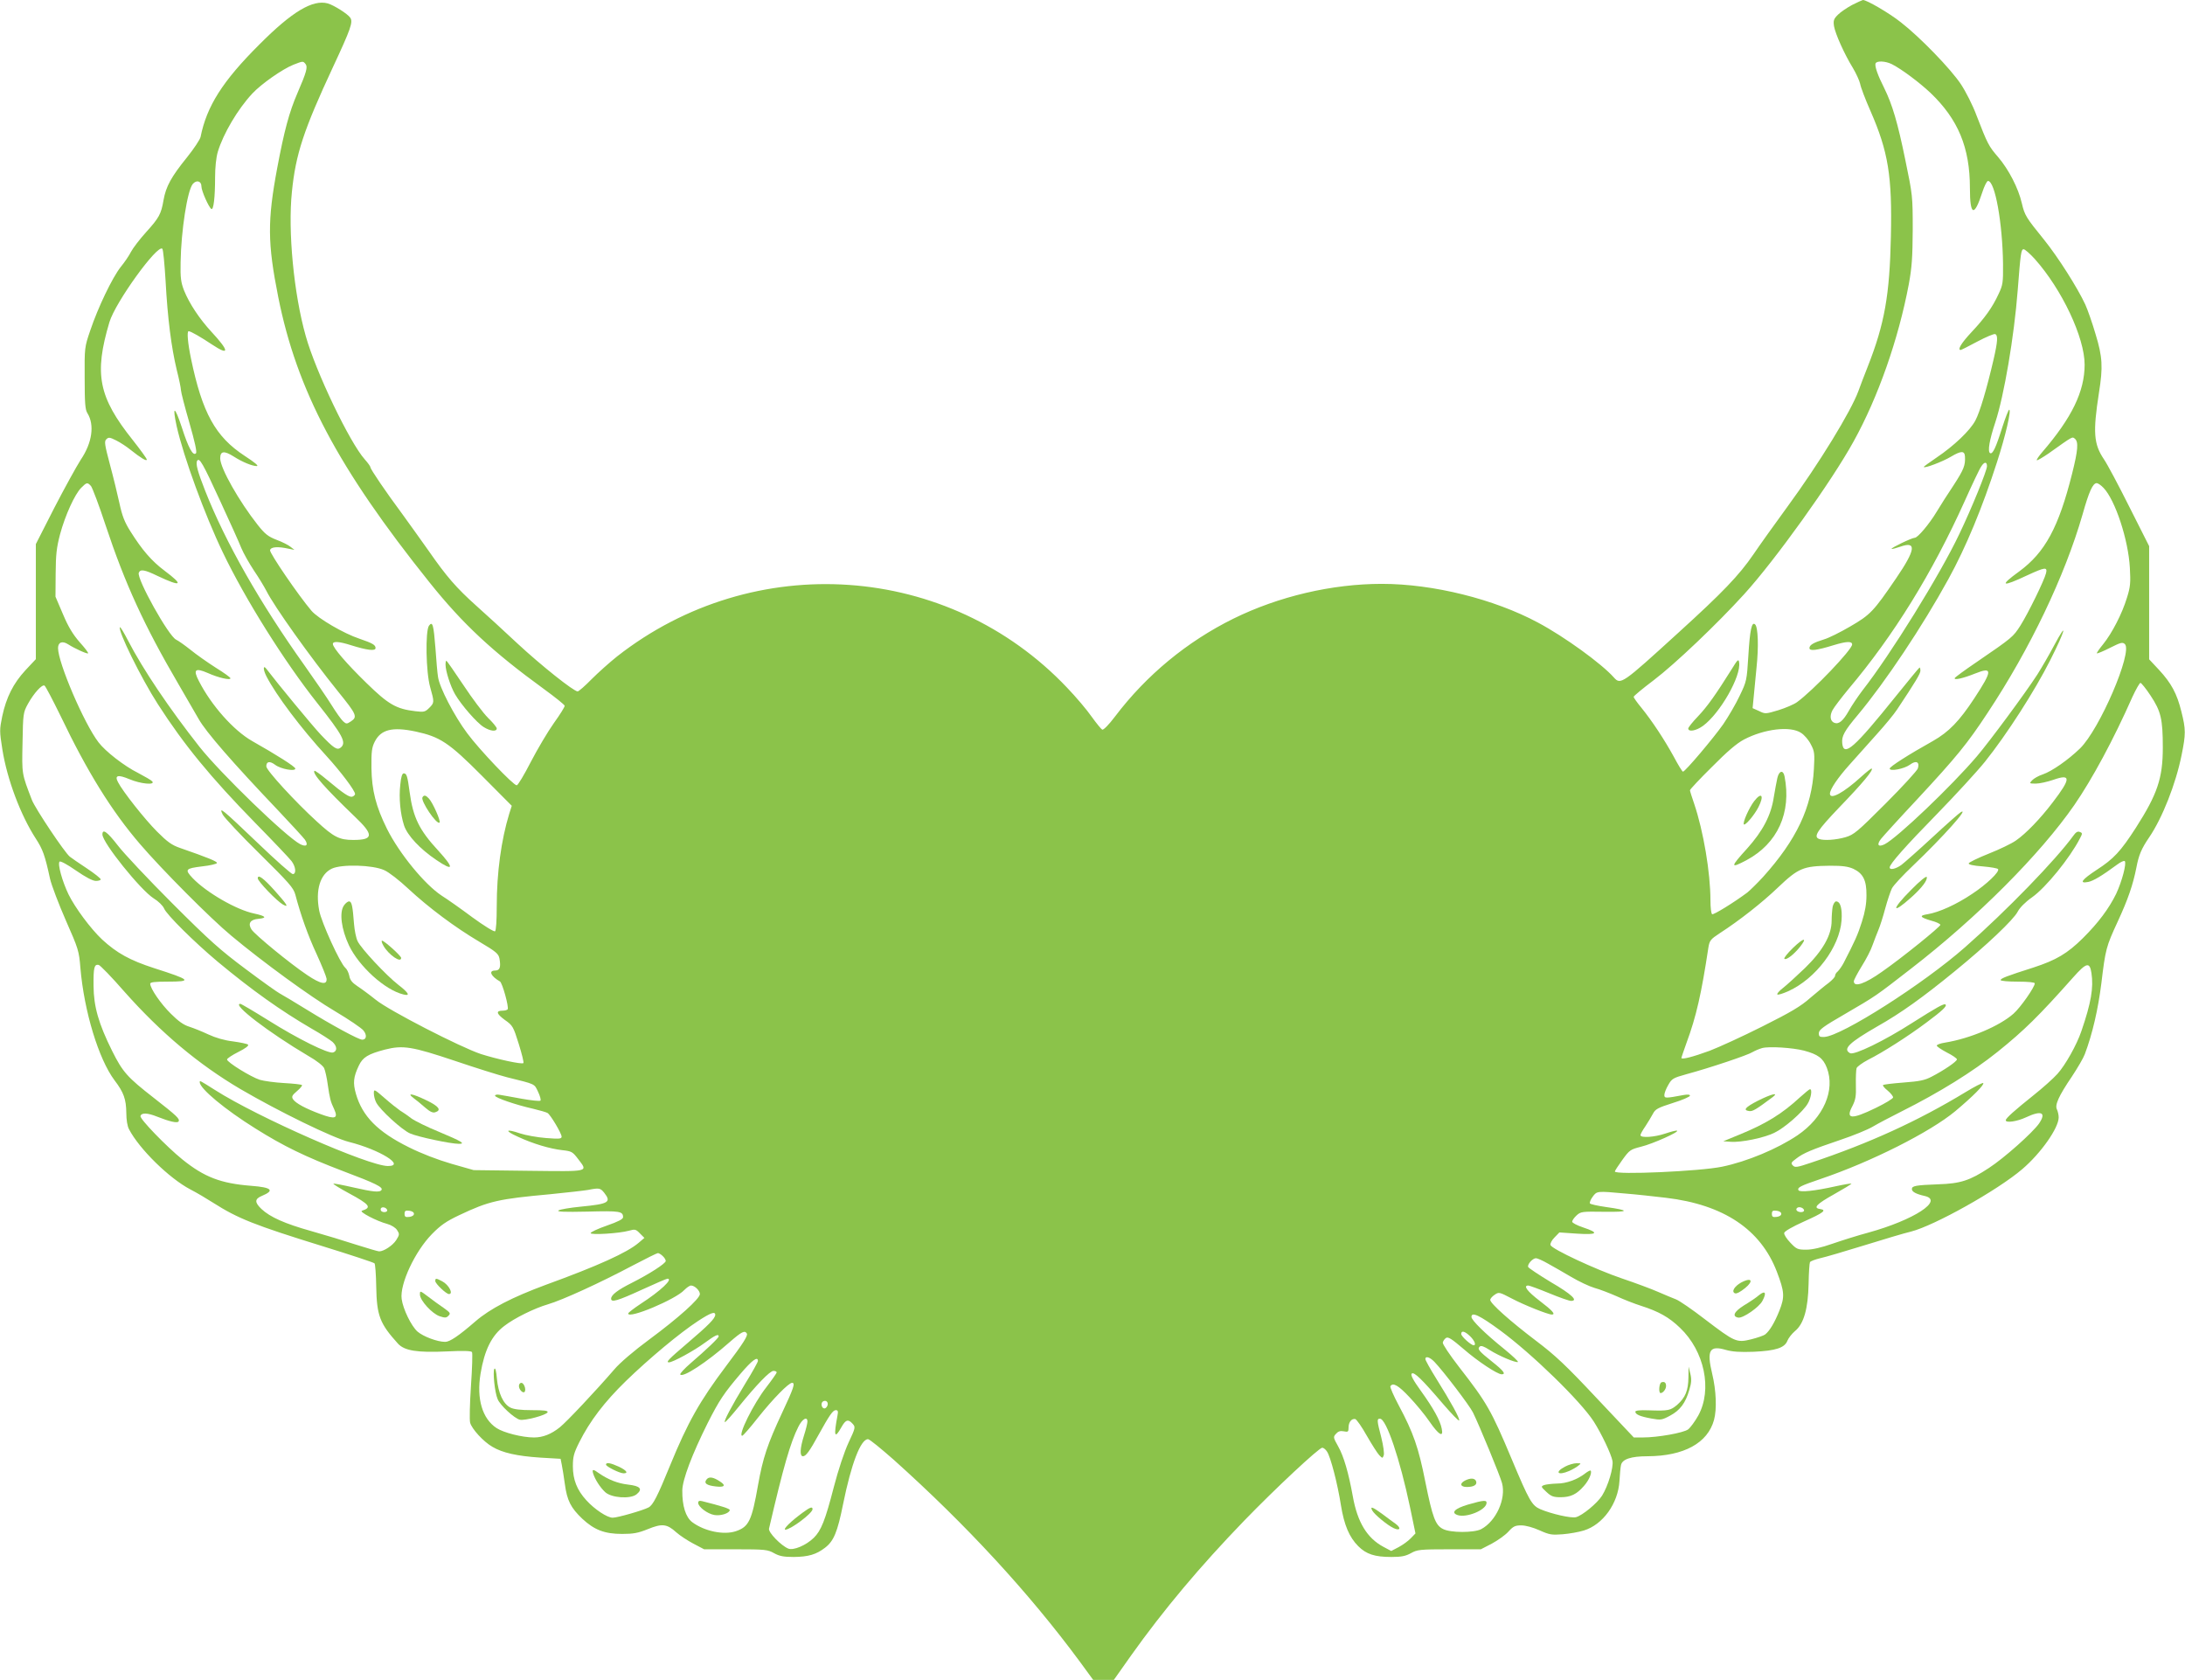 <?xml version="1.0" standalone="no"?>
<!DOCTYPE svg PUBLIC "-//W3C//DTD SVG 20010904//EN"
 "http://www.w3.org/TR/2001/REC-SVG-20010904/DTD/svg10.dtd">
<svg version="1.0" xmlns="http://www.w3.org/2000/svg"
 width="1280pt" height="984pt" viewBox="0 0 1280 984"
 preserveAspectRatio="xMidYMid meet">
<g transform="translate(0,984) scale(0.1,-0.1)"
fill="#8bc34a" stroke="none">
<path d="M10850 9811 c-30 -16 -68 -42 -83 -57 -25 -25 -28 -34 -23 -68 8 -45
60 -162 111 -245 19 -32 38 -74 42 -92 3 -19 30 -90 60 -158 105 -240 128
-382 120 -737 -7 -342 -37 -511 -135 -760 -22 -55 -46 -119 -55 -144 -44 -120
-230 -424 -416 -678 -76 -104 -166 -230 -199 -279 -85 -124 -181 -224 -442
-461 -328 -299 -336 -305 -376 -260 -72 81 -290 239 -444 321 -257 138 -615
227 -915 227 -292 0 -604 -73 -870 -204 -271 -134 -509 -330 -693 -573 -36
-48 -68 -80 -75 -77 -6 3 -34 37 -62 76 -27 39 -92 116 -144 170 -695 733
-1835 811 -2636 183 -44 -35 -111 -95 -150 -134 -38 -39 -75 -71 -81 -71 -23
0 -214 152 -353 281 -79 74 -187 173 -240 220 -118 106 -174 170 -281 324 -47
66 -116 163 -154 215 -98 132 -186 262 -186 273 0 5 -15 26 -33 46 -88 98
-288 515 -346 723 -70 247 -105 615 -81 844 22 221 69 363 241 732 104 223
118 263 101 288 -15 23 -97 74 -132 84 -88 24 -209 -48 -400 -240 -216 -215
-309 -362 -345 -542 -3 -15 -39 -69 -79 -119 -94 -116 -124 -172 -138 -251
-14 -82 -26 -104 -104 -190 -36 -40 -75 -91 -86 -112 -11 -22 -38 -62 -61 -90
-49 -62 -133 -237 -178 -371 -34 -99 -34 -102 -33 -280 0 -146 3 -185 16 -205
43 -69 28 -174 -39 -273 -25 -39 -95 -166 -155 -282 l-108 -212 0 -337 0 -337
-61 -65 c-71 -77 -112 -158 -136 -270 -16 -78 -16 -87 1 -195 28 -175 107
-384 195 -520 41 -63 54 -97 84 -236 9 -39 51 -149 93 -245 73 -166 77 -177
85 -278 22 -255 107 -534 200 -658 54 -71 68 -110 69 -192 0 -39 6 -77 16 -95
60 -115 235 -287 359 -352 39 -20 99 -56 135 -79 143 -91 240 -130 641 -254
162 -50 298 -95 303 -100 4 -4 9 -66 10 -137 3 -169 21 -216 127 -333 38 -42
113 -54 286 -46 99 5 144 3 148 -4 4 -6 1 -96 -6 -198 -7 -103 -9 -200 -5
-215 9 -36 78 -112 131 -142 59 -35 144 -54 280 -63 l119 -7 7 -35 c4 -19 12
-70 18 -113 13 -97 35 -139 102 -203 71 -66 131 -89 234 -89 65 0 93 5 150 28
83 34 112 31 166 -18 21 -19 67 -49 101 -67 l63 -33 185 0 c172 0 188 -2 225
-23 31 -17 55 -22 115 -22 85 1 131 14 183 54 51 39 73 91 106 256 48 237 103
380 146 380 9 0 76 -55 151 -121 425 -381 792 -779 1089 -1181 l79 -108 61 0
60 0 101 143 c190 267 404 522 663 790 182 188 438 427 457 427 7 0 20 -10 28
-23 21 -31 62 -190 81 -312 19 -118 49 -189 102 -242 47 -47 97 -63 194 -63
58 0 83 5 114 22 37 21 53 23 225 23 l185 0 64 33 c35 19 79 50 97 70 29 32
40 37 76 37 26 0 69 -12 107 -29 58 -26 72 -28 135 -23 39 3 95 13 124 22 112
34 201 158 209 290 2 39 6 80 9 93 7 35 59 52 156 52 212 1 352 77 389 213 17
63 13 171 -11 271 -33 137 -15 167 80 139 39 -11 82 -14 164 -11 129 6 181 23
197 65 6 15 26 41 44 56 52 42 77 131 80 278 1 63 5 120 8 126 4 6 31 16 60
23 28 6 144 40 257 75 113 35 236 72 275 81 137 35 506 241 652 366 109 93
213 241 213 303 0 15 -5 35 -10 46 -14 26 10 79 88 194 33 50 67 108 75 130
45 119 78 264 97 415 24 200 28 215 95 360 62 134 90 217 110 317 14 75 30
112 75 178 77 113 156 313 190 482 25 123 25 151 -1 254 -26 106 -59 167 -131
245 l-58 62 0 331 0 332 -115 228 c-63 126 -130 252 -150 281 -60 89 -65 158
-29 390 24 150 21 209 -20 343 -19 65 -46 142 -60 173 -46 99 -159 277 -241
379 -107 132 -114 143 -131 215 -20 88 -78 199 -138 269 -56 65 -62 76 -127
244 -22 60 -64 142 -92 184 -59 89 -239 275 -351 362 -69 55 -202 132 -223
131 -5 -1 -33 -14 -63 -29z m-9060 -346 c14 -17 5 -49 -47 -169 -49 -113 -78
-222 -119 -440 -58 -310 -57 -440 6 -756 109 -546 350 -1002 885 -1670 195
-244 370 -407 670 -625 66 -48 121 -92 123 -99 1 -6 -27 -51 -63 -101 -35 -49
-96 -152 -135 -227 -39 -76 -76 -138 -83 -138 -20 0 -219 209 -290 305 -75
100 -163 269 -171 330 -4 22 -10 97 -15 167 -11 140 -17 161 -38 133 -22 -31
-18 -273 7 -360 25 -89 25 -91 -6 -122 -23 -23 -31 -25 -80 -19 -113 13 -159
40 -287 165 -117 114 -197 207 -197 229 0 17 36 15 105 -7 96 -30 145 -36 145
-17 0 18 -16 28 -95 55 -91 30 -241 118 -280 163 -76 89 -246 338 -243 355 4
20 45 23 108 9 l35 -7 -23 18 c-12 10 -49 29 -82 41 -49 19 -68 34 -110 87
-109 138 -220 333 -220 390 0 43 22 47 79 11 50 -32 108 -56 135 -56 14 0 -11
21 -71 60 -171 112 -248 251 -314 569 -19 91 -25 161 -14 161 12 0 71 -34 137
-78 104 -69 102 -39 -3 74 -71 77 -130 166 -161 243 -18 47 -22 73 -20 165 3
184 39 418 71 458 22 26 51 18 51 -14 0 -26 43 -122 58 -132 13 -8 22 67 22
184 0 59 6 117 16 151 32 106 117 250 202 341 53 57 178 144 241 169 57 22 56
22 71 4z m9293 -1 c57 -29 160 -106 226 -168 162 -155 231 -320 231 -558 0
-162 25 -171 72 -26 12 37 27 68 34 68 41 0 85 -246 88 -485 1 -111 -1 -124
-26 -177 -37 -80 -81 -141 -160 -225 -58 -62 -83 -103 -62 -103 3 0 47 22 97
49 51 27 98 47 105 44 17 -7 15 -42 -9 -147 -40 -173 -81 -311 -107 -359 -31
-59 -126 -149 -227 -217 -41 -28 -75 -52 -75 -55 0 -11 111 31 159 60 59 35
80 36 82 1 3 -52 -7 -76 -65 -166 -35 -52 -80 -123 -101 -158 -44 -73 -111
-152 -128 -152 -17 0 -141 -60 -136 -65 3 -2 26 4 52 13 96 34 89 -18 -25
-185 -133 -195 -151 -214 -270 -283 -58 -34 -127 -68 -152 -75 -62 -19 -86
-33 -86 -51 0 -19 42 -14 142 17 76 23 108 24 108 4 0 -30 -228 -269 -323
-338 -18 -13 -67 -34 -109 -47 -74 -22 -77 -23 -113 -5 l-38 17 6 62 c3 33 11
113 17 176 13 123 9 235 -8 252 -20 20 -31 -32 -40 -184 -9 -144 -10 -149 -51
-234 -22 -47 -66 -122 -96 -166 -56 -80 -223 -278 -236 -278 -4 0 -28 39 -54
88 -55 100 -126 208 -190 287 -25 30 -45 59 -45 63 0 5 53 49 118 98 124 94
372 330 530 504 181 199 512 660 641 895 143 258 262 597 323 920 18 99 22
156 23 320 0 197 -1 203 -43 406 -45 221 -77 328 -124 423 -38 75 -56 127 -51
144 6 17 58 15 96 -4z m-10113 -1269 c12 -223 34 -390 65 -520 14 -55 25 -109
25 -120 0 -11 22 -97 49 -190 32 -112 46 -173 39 -180 -17 -18 -44 30 -83 152
-42 127 -57 130 -30 6 40 -178 165 -520 270 -738 131 -274 362 -642 555 -885
149 -188 171 -230 136 -259 -21 -17 -41 -4 -117 76 -51 54 -256 303 -316 382
-22 31 -24 2 -2 -41 56 -109 202 -304 353 -468 82 -90 166 -201 166 -221 0 -5
-7 -12 -15 -15 -16 -7 -51 16 -149 98 -38 32 -72 56 -74 53 -15 -14 63 -102
236 -268 113 -107 111 -137 -8 -137 -82 0 -114 16 -215 109 -125 114 -295 299
-295 322 0 29 20 33 52 9 33 -25 118 -40 118 -22 0 11 -109 80 -254 162 -108
62 -238 208 -311 351 -35 67 -22 79 52 47 62 -28 133 -44 133 -31 0 5 -39 33
-86 62 -47 30 -114 77 -147 104 -34 27 -72 54 -85 60 -44 20 -232 357 -219
392 9 22 33 19 111 -19 140 -66 155 -55 40 31 -76 57 -131 121 -199 229 -35
55 -49 91 -65 165 -11 51 -36 154 -56 228 -31 117 -34 136 -21 148 13 13 20
12 58 -7 24 -12 62 -37 84 -55 59 -47 95 -69 95 -57 0 6 -37 57 -82 114 -201
252 -228 386 -137 691 35 117 282 458 310 430 5 -5 13 -89 19 -188z m10950
128 c159 -178 292 -460 292 -619 0 -156 -74 -310 -248 -512 -20 -23 -35 -45
-32 -48 3 -2 34 16 69 40 146 104 138 99 154 86 22 -18 18 -67 -16 -203 -79
-316 -159 -463 -310 -574 -120 -87 -104 -94 49 -22 102 47 117 49 108 12 -10
-42 -104 -234 -150 -307 -43 -67 -46 -70 -258 -215 -68 -46 -125 -88 -127 -93
-5 -14 50 -1 120 27 103 41 102 18 -5 -145 -88 -134 -149 -197 -242 -250 -145
-81 -254 -151 -254 -162 0 -18 85 -2 119 23 36 27 58 16 46 -22 -4 -13 -89
-106 -189 -206 -166 -166 -185 -182 -235 -197 -56 -16 -127 -21 -155 -10 -34
13 -11 49 120 186 136 141 199 217 189 226 -2 3 -30 -19 -62 -48 -103 -94
-183 -137 -183 -99 0 25 45 92 114 169 42 47 114 128 161 180 47 52 101 117
119 145 107 161 136 209 136 226 0 10 -2 19 -5 19 -2 0 -64 -75 -138 -167
-245 -305 -307 -360 -315 -276 -4 41 12 71 92 166 161 193 378 518 530 795
103 187 199 419 284 683 51 157 86 309 72 309 -4 0 -22 -46 -40 -102 -38 -121
-57 -161 -72 -152 -15 10 -4 76 31 181 51 155 110 501 131 773 17 220 20 240
35 240 7 0 37 -26 65 -57z m-10630 -1418 c56 -121 112 -245 124 -276 13 -31
46 -89 73 -130 28 -41 60 -94 73 -119 46 -92 257 -388 420 -590 110 -136 116
-149 75 -176 -24 -16 -27 -15 -45 1 -11 10 -41 52 -67 94 -26 42 -98 147 -159
233 -261 366 -463 721 -582 1023 -44 112 -57 159 -47 176 13 21 33 -14 135
-236z m10350 204 c0 -25 -89 -245 -163 -399 -112 -236 -401 -703 -567 -915
-25 -33 -61 -86 -79 -118 -34 -60 -59 -81 -85 -71 -24 9 -29 40 -11 74 9 17
51 72 93 123 266 315 492 681 682 1103 44 98 87 189 96 201 18 29 34 30 34 2z
m-11107 -116 c8 -10 47 -112 85 -228 115 -346 227 -590 429 -935 49 -85 102
-176 117 -202 43 -76 194 -250 468 -538 76 -80 145 -156 154 -168 22 -32 9
-45 -27 -27 -83 43 -467 415 -590 570 -178 226 -331 453 -419 623 -23 45 -45
81 -47 78 -16 -15 124 -299 222 -451 153 -238 308 -427 570 -695 105 -107 201
-208 213 -224 25 -33 29 -76 7 -76 -8 0 -101 82 -206 183 -212 202 -229 216
-204 165 10 -18 106 -121 215 -228 174 -172 199 -200 210 -240 31 -118 74
-240 125 -349 30 -66 56 -130 58 -143 4 -40 -34 -33 -114 21 -100 67 -305 235
-326 267 -22 35 -7 58 41 62 53 5 44 16 -25 31 -103 21 -280 123 -361 208 -47
50 -42 56 55 68 48 5 88 15 88 20 1 9 -49 30 -216 88 -49 17 -74 35 -135 96
-71 71 -201 235 -229 290 -21 40 0 45 67 17 66 -28 153 -36 134 -13 -6 7 -44
29 -84 50 -79 39 -191 126 -231 179 -85 111 -237 466 -237 552 0 34 25 44 59
22 39 -25 112 -58 117 -53 3 3 -19 32 -49 65 -39 45 -66 88 -98 164 l-44 103
1 135 c1 112 5 151 26 231 30 111 86 234 124 272 32 32 36 33 57 10z m11790
-11 c68 -71 145 -303 154 -468 5 -87 3 -112 -17 -175 -28 -93 -88 -209 -140
-273 -22 -27 -39 -51 -36 -53 2 -2 37 12 76 32 64 32 74 35 88 22 46 -47 -148
-499 -263 -611 -69 -67 -165 -134 -218 -152 -25 -8 -53 -24 -63 -35 -17 -18
-16 -19 22 -19 21 0 67 10 102 22 105 37 105 9 -3 -132 -72 -95 -157 -183
-215 -223 -25 -18 -96 -52 -159 -77 -63 -25 -116 -51 -118 -57 -3 -7 26 -14
82 -18 47 -4 88 -11 90 -16 10 -15 -67 -89 -152 -145 -92 -62 -194 -108 -261
-119 -51 -8 -46 -18 22 -38 28 -7 51 -18 53 -24 3 -9 -224 -193 -342 -275
-100 -71 -165 -93 -165 -56 0 8 21 47 46 88 26 41 55 97 64 125 10 27 25 67
34 88 9 21 27 77 40 126 13 48 31 101 39 117 8 17 64 77 124 134 178 170 332
343 280 313 -8 -4 -83 -70 -166 -147 -82 -76 -165 -149 -182 -162 -33 -24 -69
-32 -69 -15 0 20 93 125 280 316 107 110 232 246 278 303 128 160 292 415 383
596 89 176 105 240 21 83 -27 -51 -71 -127 -97 -168 -69 -107 -279 -391 -354
-479 -149 -175 -465 -476 -540 -515 -38 -19 -49 -4 -22 31 11 14 106 119 212
232 232 250 294 326 413 507 248 374 452 801 556 1162 38 135 60 183 83 183 7
0 25 -12 40 -28z m275 -1216 c61 -92 72 -137 72 -305 0 -180 -32 -273 -158
-470 -89 -138 -130 -182 -229 -246 -88 -58 -106 -82 -50 -71 30 6 79 35 170
102 20 15 40 24 44 20 12 -12 -16 -118 -50 -191 -42 -86 -105 -171 -196 -261
-90 -89 -156 -128 -288 -171 -160 -51 -193 -64 -193 -74 0 -5 45 -9 100 -9 62
0 100 -4 100 -10 0 -22 -84 -142 -125 -178 -83 -73 -254 -145 -400 -169 -27
-4 -50 -12 -49 -18 0 -5 27 -23 59 -40 32 -16 58 -34 59 -40 1 -12 -77 -65
-149 -102 -40 -21 -71 -27 -164 -34 -63 -5 -117 -11 -120 -15 -3 -3 9 -18 27
-32 18 -15 32 -33 32 -40 0 -7 -46 -35 -102 -62 -144 -70 -178 -66 -136 12 18
36 22 57 20 123 -1 44 1 88 4 98 3 9 33 31 67 49 86 43 235 138 343 219 94 70
121 96 111 105 -8 8 -52 -17 -194 -107 -165 -106 -341 -191 -365 -178 -45 24
-5 62 160 157 138 78 265 169 451 321 189 154 347 304 371 351 12 23 44 56 84
84 81 57 222 231 280 344 16 30 16 33 -1 39 -12 5 -23 -2 -37 -22 -102 -141
-392 -440 -634 -653 -244 -215 -724 -521 -825 -526 -27 -1 -32 2 -32 22 0 20
24 38 154 113 183 107 172 99 386 265 388 300 757 670 957 959 104 151 229
382 340 633 21 45 42 82 47 82 5 0 32 -33 59 -74z m-12243 -120 c156 -326 299
-557 466 -751 126 -147 412 -435 534 -536 182 -152 464 -358 607 -442 81 -48
156 -99 167 -113 22 -27 18 -54 -7 -54 -21 0 -178 85 -330 179 -70 43 -138 84
-152 91 -14 7 -104 71 -200 143 -150 112 -211 166 -431 386 -141 141 -284 293
-319 339 -62 80 -90 100 -90 64 0 -48 224 -326 300 -374 28 -17 54 -43 61 -59
14 -36 179 -199 314 -312 202 -168 370 -287 550 -392 55 -31 110 -67 123 -78
27 -25 29 -54 3 -62 -28 -8 -205 79 -380 189 -85 53 -158 96 -163 96 -53 0
166 -168 398 -305 48 -27 87 -58 93 -72 6 -14 16 -57 21 -96 12 -82 16 -99 38
-145 24 -53 6 -60 -80 -28 -87 32 -147 64 -162 88 -9 15 -4 23 24 47 19 16 32
32 29 35 -3 4 -51 9 -105 12 -54 3 -118 12 -142 19 -53 17 -192 103 -192 119
0 6 30 26 66 44 42 21 63 37 57 43 -5 5 -45 13 -88 19 -51 6 -102 21 -145 41
-36 17 -86 37 -111 45 -33 10 -64 32 -108 76 -59 58 -121 148 -121 176 0 9 27
12 100 12 149 0 139 10 -77 79 -142 46 -218 88 -305 168 -67 63 -159 187 -197
265 -36 75 -65 178 -52 191 5 5 46 -17 96 -52 58 -40 98 -61 117 -61 15 0 28
4 28 9 0 6 -37 35 -82 65 -46 30 -90 61 -99 68 -31 25 -202 281 -222 332 -60
156 -59 149 -55 336 3 170 4 176 31 226 36 65 84 117 98 108 6 -4 48 -84 94
-178z m2080 -91 c143 -31 194 -64 388 -259 l175 -176 -15 -47 c-47 -154 -73
-346 -73 -540 0 -87 -4 -144 -10 -148 -6 -4 -66 33 -133 82 -67 50 -148 107
-180 127 -100 66 -248 247 -320 391 -65 131 -89 226 -91 355 -1 97 2 121 19
155 36 72 103 89 240 60z m8116 -8 c19 -12 45 -42 57 -67 22 -41 23 -54 18
-145 -12 -225 -102 -414 -298 -632 -34 -37 -76 -78 -92 -91 -79 -59 -198 -132
-206 -127 -6 4 -10 40 -10 81 0 162 -41 405 -95 565 -14 40 -25 76 -25 80 0 5
57 66 128 136 90 91 145 138 188 161 120 63 273 81 335 39z m-8300 -804 c26
-11 89 -60 140 -108 123 -114 275 -227 415 -310 101 -60 114 -71 120 -100 9
-51 2 -70 -26 -70 -40 0 -24 -34 29 -64 14 -9 53 -149 45 -163 -3 -4 -16 -8
-29 -8 -42 0 -37 -18 12 -54 47 -33 50 -39 82 -141 18 -58 31 -109 27 -112 -8
-9 -155 23 -249 53 -120 40 -539 255 -616 318 -36 29 -85 65 -108 80 -30 20
-43 36 -47 61 -4 18 -14 39 -23 46 -30 25 -140 266 -153 335 -23 120 5 213 74
246 58 27 240 22 307 -9z m8606 8 c57 -27 78 -67 77 -156 0 -48 -8 -96 -27
-155 -24 -76 -40 -111 -107 -241 -10 -19 -26 -41 -34 -49 -9 -7 -16 -18 -16
-26 0 -7 -17 -25 -37 -41 -21 -15 -69 -55 -108 -88 -55 -49 -114 -84 -280
-167 -115 -58 -255 -122 -310 -143 -98 -36 -165 -53 -165 -42 0 4 14 44 30 89
57 154 87 287 128 558 7 41 12 48 67 84 116 75 248 179 340 267 121 115 148
126 305 128 73 0 105 -4 137 -18z m-10128 -720 c214 -241 433 -425 679 -570
226 -132 541 -286 637 -310 179 -45 334 -141 227 -141 -114 1 -761 285 -1012
445 -92 58 -90 57 -90 46 0 -37 148 -160 326 -271 164 -103 291 -165 514 -250
189 -71 235 -94 225 -110 -10 -16 -48 -12 -167 15 -61 14 -112 24 -115 21 -2
-2 38 -27 90 -55 124 -67 137 -84 77 -103 -18 -6 87 -61 148 -77 25 -7 49 -22
58 -36 15 -23 15 -27 -5 -59 -20 -31 -72 -66 -100 -66 -7 0 -67 18 -134 39
-67 22 -186 58 -264 80 -154 43 -241 82 -291 129 -41 39 -41 59 2 77 77 32 58
50 -62 59 -179 14 -275 51 -403 154 -94 76 -252 239 -246 255 6 20 41 19 98
-4 73 -29 118 -39 125 -28 9 15 -9 32 -146 139 -154 120 -181 150 -243 274
-80 161 -108 260 -109 381 -1 108 4 128 30 123 9 -2 77 -72 151 -157z m11523
109 c13 -86 -2 -174 -59 -340 -27 -80 -94 -199 -140 -250 -24 -27 -88 -84
-141 -126 -110 -88 -162 -134 -162 -146 0 -17 67 -7 118 17 92 43 121 29 77
-36 -38 -54 -204 -202 -293 -260 -112 -74 -168 -92 -297 -96 -132 -5 -155 -9
-155 -28 0 -16 25 -29 73 -40 118 -25 -60 -141 -328 -215 -60 -16 -155 -46
-210 -65 -66 -23 -118 -35 -154 -35 -50 0 -57 3 -93 41 -22 23 -38 48 -36 57
2 10 47 36 116 67 114 51 135 67 95 73 -44 6 -22 29 82 87 57 32 103 60 101
62 -2 2 -44 -5 -94 -16 -121 -27 -208 -36 -216 -23 -9 16 11 26 129 66 298
101 642 275 789 397 105 88 172 156 164 165 -4 3 -51 -21 -105 -54 -277 -168
-563 -299 -905 -413 -80 -27 -93 -29 -105 -16 -13 13 -11 18 19 40 42 33 91
53 259 110 75 25 160 60 189 77 30 18 106 58 170 90 223 112 416 232 561 348
158 127 244 212 443 436 79 89 98 93 108 26z m-9587 -514 c121 -41 258 -84
305 -96 170 -42 159 -37 182 -85 12 -25 18 -48 14 -52 -4 -4 -53 1 -109 11
-56 10 -114 21 -129 23 -16 3 -28 1 -28 -5 0 -12 122 -54 225 -77 38 -9 75
-20 82 -24 17 -9 83 -120 83 -139 0 -13 -13 -14 -92 -8 -50 4 -118 16 -151 27
-85 29 -94 17 -14 -19 90 -42 189 -71 260 -79 55 -6 61 -9 93 -51 59 -78 74
-74 -288 -70 l-323 4 -130 37 c-82 24 -174 59 -250 97 -182 90 -272 181 -310
313 -18 63 -15 98 17 165 23 49 54 68 153 94 106 27 159 18 410 -66z m7903 60
c82 -22 112 -44 134 -101 50 -131 -19 -291 -172 -395 -117 -79 -296 -154 -442
-184 -129 -27 -628 -49 -628 -28 0 4 20 35 44 68 42 58 47 61 109 77 67 16
228 88 211 94 -6 2 -36 -6 -69 -17 -62 -21 -145 -27 -145 -9 0 6 13 29 29 52
15 23 35 56 44 73 14 27 28 35 116 63 56 17 101 37 101 43 0 7 -13 8 -37 4
-107 -20 -113 -20 -113 0 0 11 10 37 23 59 21 37 28 41 107 63 137 37 360 112
386 129 14 8 39 19 57 24 42 11 179 2 245 -15z m-7029 -832 c44 -56 28 -66
-137 -82 -62 -6 -121 -16 -130 -22 -12 -8 33 -10 170 -7 190 5 208 2 208 -33
0 -11 -29 -26 -95 -49 -52 -18 -95 -38 -95 -44 0 -12 166 -2 224 14 36 10 41
9 65 -16 l26 -26 -34 -29 c-67 -57 -236 -134 -544 -246 -197 -73 -325 -139
-412 -214 -98 -85 -150 -120 -177 -120 -46 0 -128 31 -162 60 -37 33 -85 132
-93 191 -12 87 78 279 177 380 52 53 84 75 160 111 175 83 229 95 535 123 99
10 198 21 220 25 65 13 72 11 94 -16z m5980 -5 c64 -5 172 -17 240 -25 338
-40 555 -185 650 -433 45 -118 47 -147 15 -228 -28 -70 -57 -119 -84 -140 -8
-6 -45 -19 -81 -28 -86 -21 -95 -17 -271 117 -75 58 -151 110 -170 117 -18 7
-64 26 -103 43 -38 17 -135 53 -215 80 -153 52 -408 171 -417 195 -3 8 7 28
23 44 l29 30 102 -7 c122 -8 134 4 38 36 -36 12 -65 27 -65 34 0 7 11 23 25
36 25 23 31 24 163 22 149 -2 153 8 9 28 -48 7 -90 16 -93 21 -3 5 4 23 16 39
25 34 25 34 189 19z m-7251 -96 c2 -8 -5 -13 -17 -13 -12 0 -21 6 -21 16 0 18
31 15 38 -3z m8300 0 c2 -8 -5 -13 -17 -13 -21 0 -35 13 -24 24 10 10 36 3 41
-11z m-8143 -23 c0 -9 -11 -16 -27 -18 -23 -3 -28 1 -28 18 0 17 5 21 28 18
16 -2 27 -9 27 -18z m8010 0 c0 -9 -11 -16 -27 -18 -23 -3 -28 1 -28 18 0 17
5 21 28 18 16 -2 27 -9 27 -18z m-6553 -247 c10 -9 18 -22 18 -29 0 -15 -97
-77 -200 -129 -80 -40 -120 -70 -120 -92 0 -24 37 -13 179 52 78 36 146 65
151 65 36 0 -41 -72 -155 -146 -41 -27 -75 -53 -75 -58 0 -34 279 83 329 138
14 14 31 26 39 26 22 0 52 -30 52 -50 0 -27 -126 -140 -295 -265 -91 -67 -174
-138 -206 -176 -106 -123 -280 -308 -319 -339 -51 -41 -100 -60 -152 -60 -69
0 -178 28 -219 55 -84 55 -118 172 -94 318 23 139 65 224 139 280 59 46 177
104 256 127 85 25 304 125 500 229 74 39 139 71 144 71 5 0 18 -7 28 -17z
m5187 -45 c31 -17 92 -52 136 -78 44 -26 105 -55 136 -64 30 -8 89 -31 130
-49 41 -19 105 -44 143 -56 103 -33 164 -67 228 -129 143 -136 190 -361 107
-513 -19 -34 -46 -71 -60 -82 -28 -20 -177 -47 -266 -47 l-52 0 -218 231
c-179 191 -242 250 -353 334 -153 116 -270 220 -270 241 0 7 12 21 26 30 25
17 27 16 102 -23 70 -37 210 -93 233 -93 24 0 3 24 -71 80 -73 56 -99 90 -67
90 6 0 61 -20 122 -45 60 -25 118 -45 128 -45 45 0 4 39 -118 110 -71 43 -131
83 -133 89 -5 16 27 51 46 51 8 0 40 -14 71 -32z m-4879 -300 c-1 -21 -39 -60
-160 -163 -115 -98 -131 -115 -111 -115 22 0 147 68 209 114 60 44 82 55 82
38 0 -9 -71 -77 -163 -156 -37 -32 -65 -62 -62 -67 14 -21 154 70 290 190 70
61 88 70 100 50 8 -12 -22 -59 -121 -190 -155 -206 -225 -330 -329 -584 -73
-179 -100 -232 -126 -245 -32 -17 -181 -60 -210 -60 -32 0 -106 49 -154 102
-55 60 -79 121 -79 199 0 55 5 76 37 140 62 125 148 237 273 359 137 133 316
282 423 352 75 49 101 58 101 36z m4597 -90 c188 -138 473 -416 549 -534 46
-72 102 -190 110 -231 7 -38 -25 -146 -61 -204 -29 -45 -115 -116 -153 -126
-28 -7 -143 19 -209 47 -49 22 -64 47 -168 295 -119 284 -145 329 -307 537
-55 71 -98 135 -96 144 2 9 10 21 19 27 13 8 34 -6 103 -65 84 -73 198 -148
223 -148 27 0 11 21 -56 74 -79 63 -87 74 -73 88 8 8 25 2 59 -20 52 -33 150
-75 165 -70 5 2 -31 36 -80 76 -112 90 -192 169 -192 188 0 32 47 10 167 -78z
m-175 -35 c26 -25 37 -53 21 -53 -15 0 -73 52 -73 66 0 22 21 17 52 -13z
m-209 -150 c51 -53 206 -256 226 -297 37 -75 159 -371 170 -413 25 -92 -35
-224 -122 -270 -42 -22 -181 -22 -224 1 -44 22 -61 67 -103 275 -40 202 -70
288 -156 449 -30 56 -52 107 -49 112 15 24 47 5 111 -63 38 -40 92 -105 119
-145 54 -78 82 -94 71 -41 -9 48 -49 120 -121 220 -46 64 -63 95 -55 103 13
13 61 -34 183 -177 51 -59 93 -103 95 -97 4 12 -48 107 -135 246 -35 56 -63
107 -63 113 0 20 26 12 53 -16z m-3963 5 c0 -6 -33 -66 -74 -132 -82 -135
-130 -226 -119 -226 5 1 40 40 78 87 107 132 185 213 206 213 11 0 19 -4 19
-9 0 -4 -28 -44 -61 -87 -75 -96 -168 -284 -141 -284 5 0 47 48 94 108 86 108
178 202 198 202 20 0 10 -30 -59 -177 -85 -182 -112 -263 -140 -420 -37 -211
-54 -246 -130 -272 -72 -24 -185 0 -256 53 -38 29 -59 95 -58 186 1 63 57 211
149 395 68 134 95 174 191 287 69 81 103 106 103 76z m407 -262 c-4 -9 -11
-16 -17 -16 -17 0 -24 31 -9 41 18 11 34 -5 26 -25z m59 -58 c-23 -122 -17
-139 23 -68 25 45 40 49 66 20 17 -19 17 -23 -24 -110 -25 -54 -60 -159 -86
-259 -51 -198 -75 -257 -118 -299 -45 -44 -119 -75 -149 -63 -42 17 -118 95
-113 117 84 361 125 504 172 597 23 46 53 63 53 30 0 -10 -9 -47 -20 -81 -24
-76 -26 -122 -6 -122 17 0 39 30 91 125 63 114 84 145 101 145 13 0 15 -7 10
-32z m3101 -118 c30 -52 63 -104 73 -114 19 -19 19 -19 26 -1 4 11 -2 56 -14
104 -26 100 -27 111 -8 111 37 0 117 -237 176 -518 l32 -154 -27 -28 c-15 -16
-47 -39 -71 -52 l-44 -23 -45 24 c-96 51 -153 144 -180 296 -25 138 -53 235
-86 293 -29 52 -30 55 -12 74 12 14 25 18 45 14 25 -5 28 -3 28 22 0 32 18 54
39 50 8 -2 39 -46 68 -98z"/>
<path d="M2610 5947 c0 -37 29 -128 56 -174 36 -62 128 -168 168 -192 38 -24
76 -28 76 -8 0 7 -23 35 -51 62 -28 28 -93 114 -145 193 -52 78 -97 142 -99
142 -3 0 -5 -10 -5 -23z"/>
<path d="M10145 5921 c-94 -150 -143 -219 -197 -276 -32 -33 -58 -66 -58 -72
0 -22 46 -14 86 15 100 73 225 292 212 372 -3 22 -9 17 -43 -39z"/>
<path d="M1510 4695 c0 -17 114 -136 149 -154 35 -19 24 -1 -47 79 -69 77
-102 101 -102 75z"/>
<path d="M11196 4628 c-118 -118 -116 -149 2 -43 61 55 95 100 89 118 -3 7
-41 -24 -91 -75z"/>
<path d="M2345 5244 c-9 -78 0 -171 22 -239 19 -58 93 -138 190 -203 102 -69
105 -48 9 57 -110 119 -146 193 -166 339 -13 98 -18 112 -35 112 -9 0 -16 -22
-20 -66z"/>
<path d="M2475 5170 c-13 -20 84 -164 100 -148 8 8 -39 115 -62 140 -18 20
-29 23 -38 8z"/>
<path d="M10412 5283 c-5 -21 -14 -72 -21 -113 -16 -106 -64 -197 -155 -299
-101 -111 -102 -121 -4 -69 181 97 264 278 222 491 -8 39 -32 33 -42 -10z"/>
<path d="M10276 5147 c-30 -39 -69 -127 -60 -136 8 -8 61 54 85 101 35 68 19
92 -25 35z"/>
<path d="M2014 4535 c-27 -41 -14 -138 30 -232 59 -124 211 -262 319 -288 42
-11 33 8 -29 56 -70 54 -219 213 -239 256 -9 18 -18 63 -21 100 -8 108 -14
133 -29 133 -8 0 -22 -11 -31 -25z"/>
<path d="M2247 4299 c31 -53 103 -102 103 -70 0 12 -99 101 -112 101 -5 0 -1
-14 9 -31z"/>
<path d="M10736 4529 c-3 -17 -6 -54 -6 -82 0 -84 -51 -175 -157 -278 -48 -46
-106 -99 -128 -116 -22 -17 -37 -34 -33 -38 4 -4 32 5 64 19 162 74 300 258
312 414 5 71 -7 112 -32 112 -7 0 -16 -14 -20 -31z"/>
<path d="M10503 4287 c-32 -31 -54 -59 -50 -63 10 -10 54 23 91 69 47 59 22
55 -41 -6z"/>
<path d="M2190 3436 c0 -15 6 -39 14 -54 22 -43 151 -161 198 -181 44 -20 238
-61 286 -61 41 0 18 14 -118 71 -69 28 -141 64 -160 78 -19 15 -48 35 -65 45
-16 11 -58 44 -92 74 -61 53 -63 54 -63 28z"/>
<path d="M2424 3407 c16 -12 47 -37 67 -55 28 -24 44 -32 59 -27 38 12 21 35
-52 70 -83 40 -119 46 -74 12z"/>
<path d="M10545 3413 c-106 -98 -201 -156 -355 -219 l-95 -39 43 -3 c61 -5
197 23 257 53 59 28 164 120 194 169 20 32 29 86 14 86 -5 -1 -30 -22 -58 -47z"/>
<path d="M10299 3393 c-76 -39 -90 -56 -52 -61 20 -3 39 8 138 82 39 30 -10
17 -86 -21z"/>
<path d="M2550 2336 c0 -15 64 -76 80 -76 28 0 -1 55 -40 75 -36 19 -40 19
-40 1z"/>
<path d="M2460 2257 c0 -34 72 -113 116 -127 30 -10 39 -10 51 3 14 14 11 18
-28 46 -24 16 -65 46 -91 66 -48 36 -48 36 -48 12z"/>
<path d="M10215 2335 c-42 -18 -72 -52 -57 -67 8 -8 20 -5 45 12 63 43 71 80
12 55z"/>
<path d="M10305 2254 c-16 -14 -56 -41 -88 -60 -59 -37 -72 -65 -34 -72 27 -5
124 62 142 99 25 47 16 62 -20 33z"/>
<path d="M2896 1822 c-10 -17 2 -137 19 -177 14 -36 98 -113 130 -121 29 -7
157 27 163 44 3 9 -20 12 -93 12 -66 0 -105 5 -125 15 -42 21 -71 85 -79 169
-4 45 -9 66 -15 58z"/>
<path d="M3040 1721 c0 -21 25 -46 34 -33 9 15 -5 52 -20 52 -8 0 -14 -8 -14
-19z"/>
<path d="M9891 1772 c-1 -78 -18 -118 -65 -160 -40 -34 -51 -37 -168 -33 -51
2 -78 -1 -78 -8 0 -16 28 -28 94 -40 55 -10 62 -9 110 17 58 31 90 74 112 150
13 42 14 64 6 96 l-10 41 -1 -63z"/>
<path d="M9733 1743 c-14 -5 -18 -63 -5 -63 14 0 32 23 32 41 0 21 -10 28 -27
22z"/>
<path d="M3550 1261 c0 -11 80 -51 103 -51 30 0 18 17 -28 39 -48 22 -75 27
-75 12z"/>
<path d="M3475 1208 c11 -34 40 -80 70 -108 36 -34 148 -42 184 -13 38 31 22
49 -50 57 -61 7 -116 29 -171 67 -34 25 -41 24 -33 -3z"/>
<path d="M9168 1249 c-63 -33 -42 -54 25 -25 18 8 41 21 52 30 19 15 19 15
-10 15 -16 0 -47 -9 -67 -20z"/>
<path d="M9287 1210 c-46 -36 -110 -60 -167 -60 -30 -1 -64 -5 -75 -9 -19 -8
-18 -10 14 -40 28 -26 41 -31 83 -31 59 0 94 17 136 65 30 33 50 80 40 91 -3
2 -17 -5 -31 -16z"/>
<path d="M8583 1168 c-34 -17 -29 -38 10 -38 41 0 62 13 54 34 -7 18 -32 20
-64 4z"/>
<path d="M8600 1027 c-78 -23 -103 -48 -60 -62 51 -16 161 28 168 68 4 22 -14
21 -108 -6z"/>
<path d="M4140 1175 c-19 -23 -1 -36 54 -42 51 -6 60 6 24 29 -39 26 -64 30
-78 13z"/>
<path d="M4090 1037 c0 -23 54 -64 94 -71 37 -7 90 10 91 29 0 8 -50 24 -162
52 -16 4 -23 1 -23 -10z"/>
<path d="M4704 981 c-70 -51 -120 -100 -103 -101 30 0 159 96 159 120 0 17
-15 11 -56 -19z"/>
<path d="M8039 992 c12 -23 90 -87 125 -103 38 -18 46 0 12 25 -16 11 -52 38
-80 59 -56 41 -72 46 -57 19z"/>
</g>
</svg>
